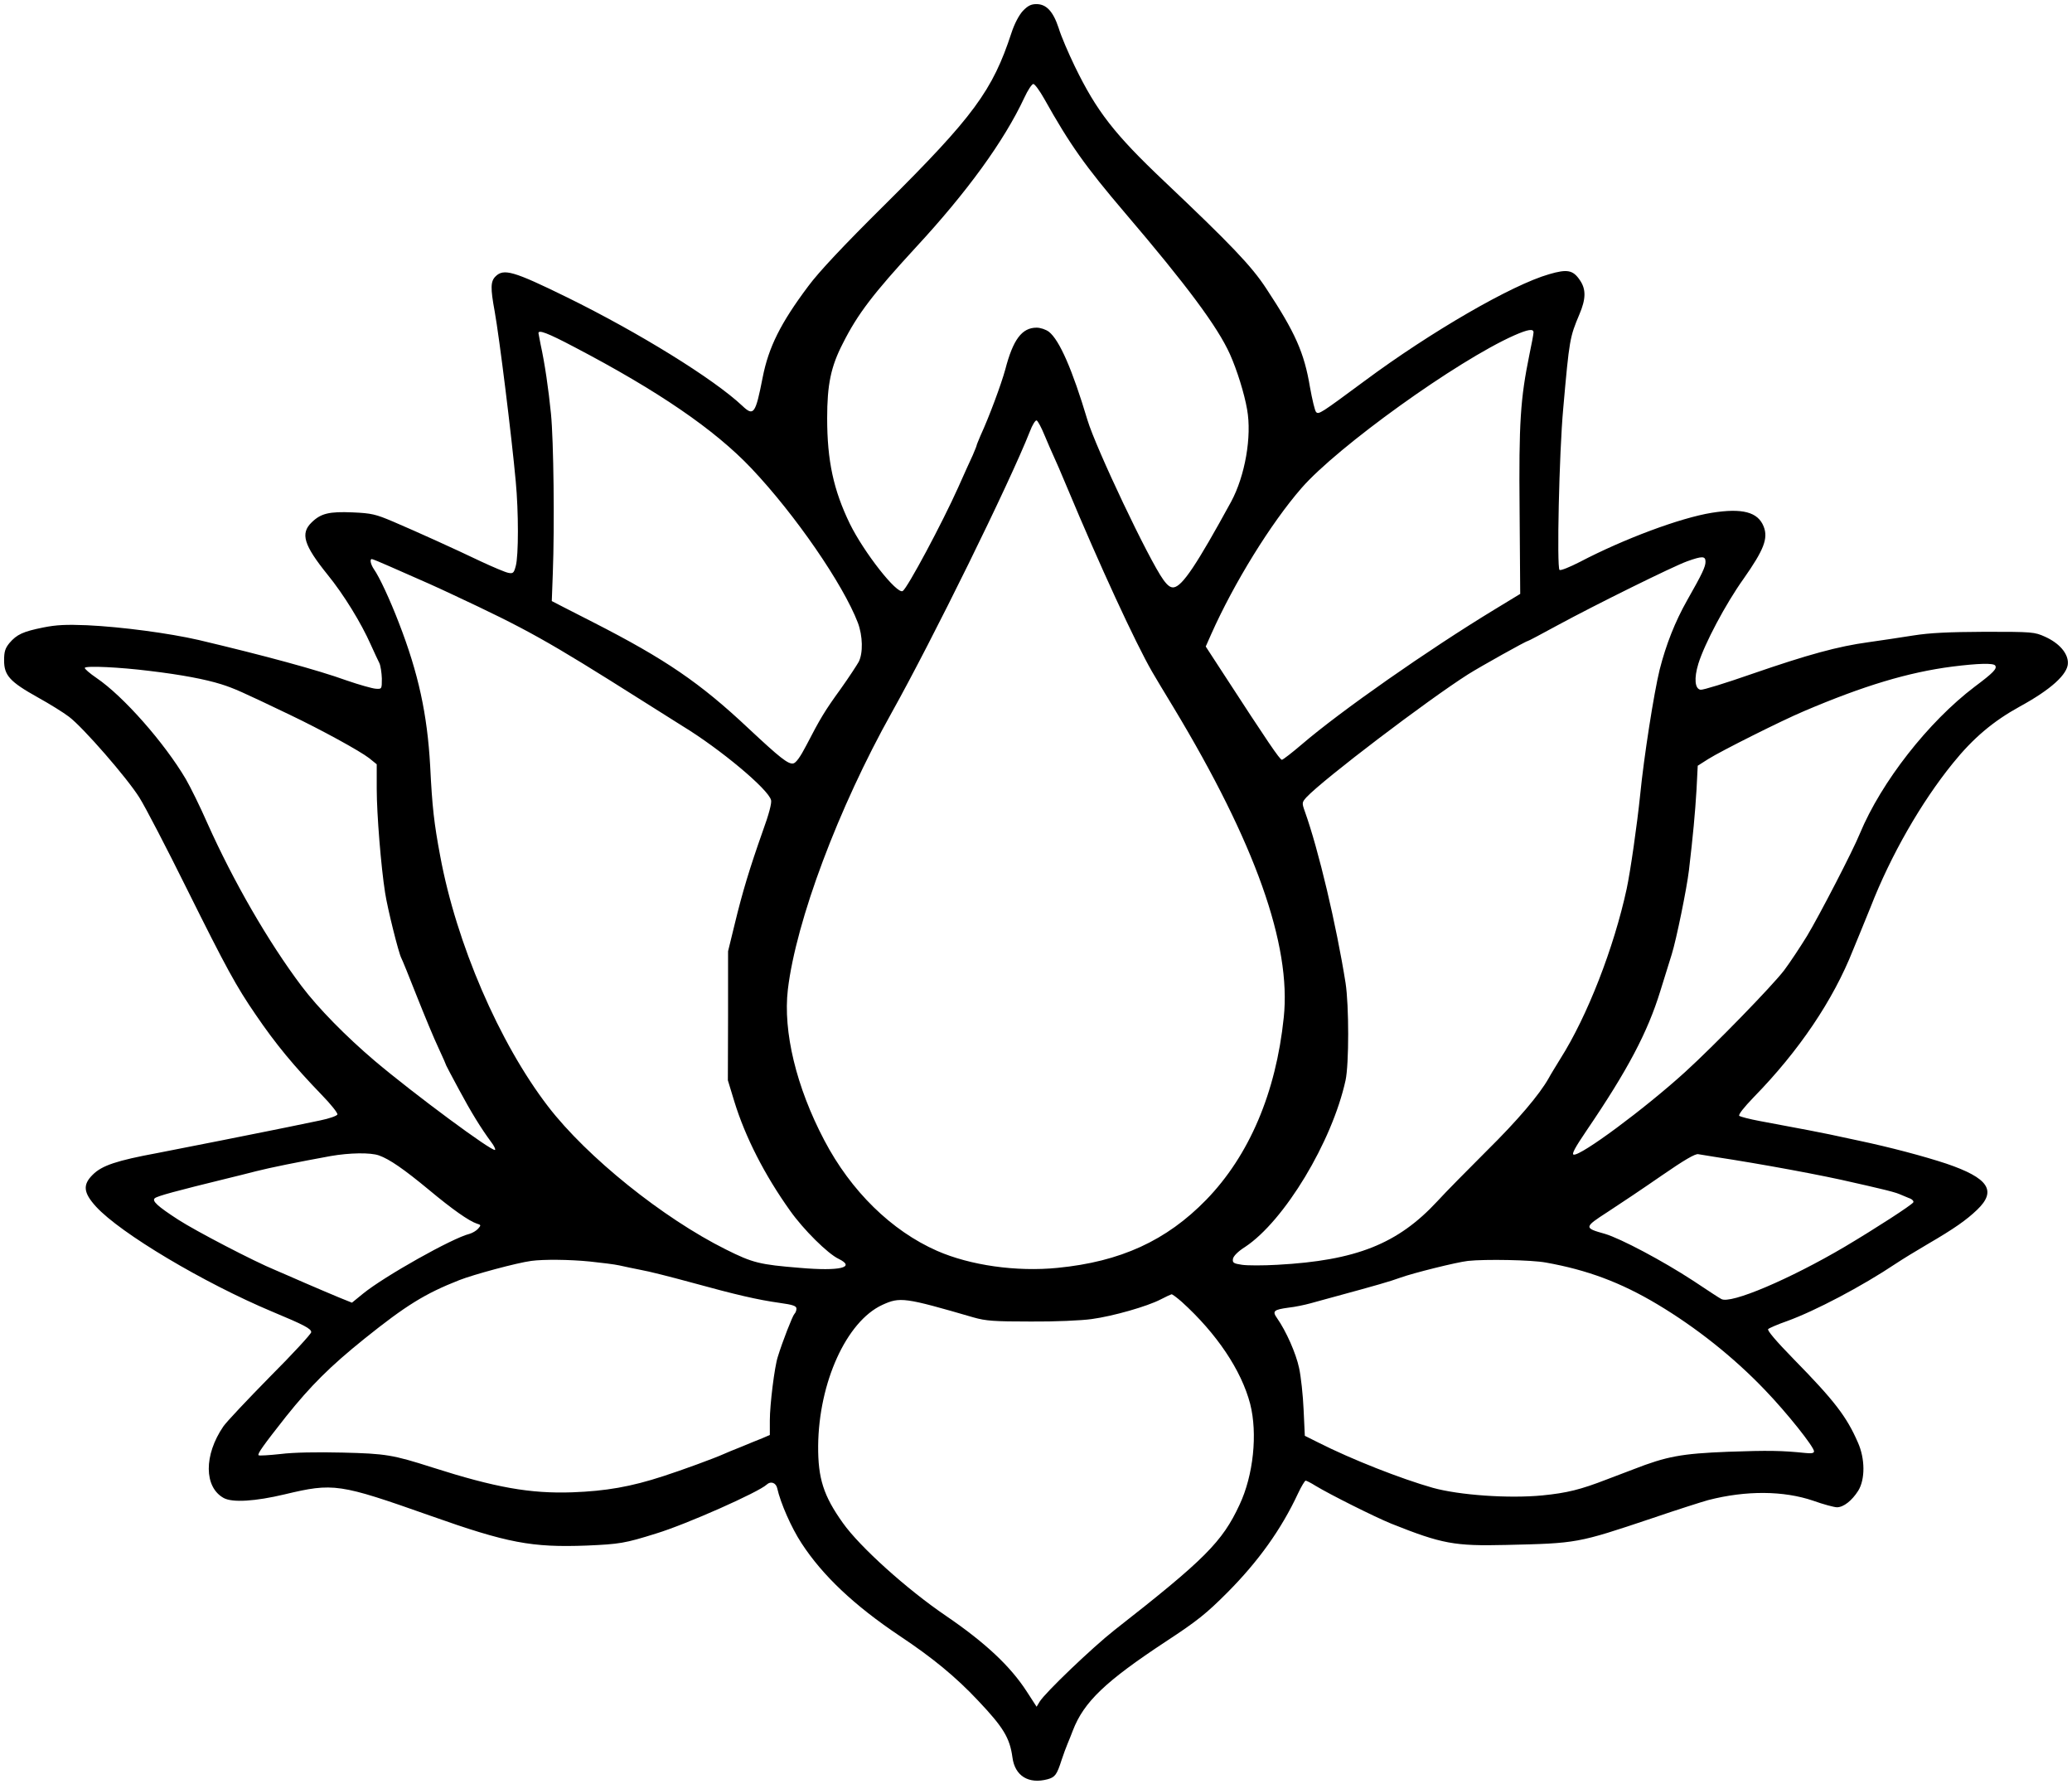 <?xml version="1.0" standalone="no"?>
<!DOCTYPE svg PUBLIC "-//W3C//DTD SVG 20010904//EN"
 "http://www.w3.org/TR/2001/REC-SVG-20010904/DTD/svg10.dtd">
<svg version="1.0" xmlns="http://www.w3.org/2000/svg"
 width="1012pt" height="871pt" viewBox="0 0 1012 871"
 preserveAspectRatio="xMidYMid meet">
<g transform="translate(0,871) scale(0.1,-0.1)"
fill="#000000" stroke="none">
<path d="M4996 8657 c-19 -21 -41 -62 -56 -108 -92 -281 -185 -408 -619 -839
-200 -198 -322 -328 -373 -397 -135 -180 -194 -298 -223 -446 -35 -179 -44
-191 -99 -139 -140 132 -506 358 -856 530 -263 129 -310 142 -350 102 -24 -24
-25 -56 -4 -170 23 -128 83 -611 103 -831 14 -148 14 -363 0 -413 -9 -34 -13
-38 -37 -33 -15 3 -74 28 -132 55 -136 65 -311 144 -430 195 -85 36 -105 41
-197 45 -116 5 -156 -5 -201 -49 -56 -54 -38 -111 77 -254 80 -98 165 -237
212 -343 17 -37 35 -77 42 -90 6 -13 11 -47 12 -75 0 -52 0 -52 -30 -50 -16 1
-80 19 -141 40 -144 52 -403 122 -724 198 -144 33 -375 64 -545 72 -102 4
-149 2 -214 -11 -99 -20 -129 -34 -165 -76 -21 -26 -26 -42 -26 -85 0 -73 28
-104 164 -180 58 -32 127 -75 153 -95 68 -51 285 -300 344 -395 28 -44 133
-246 234 -450 189 -380 239 -472 334 -610 98 -144 186 -250 323 -392 44 -45
78 -88 76 -95 -3 -7 -40 -20 -84 -29 -117 -24 -226 -47 -254 -52 -14 -3 -115
-23 -225 -45 -110 -22 -252 -50 -315 -62 -200 -37 -272 -61 -317 -106 -50 -49
-46 -88 16 -156 119 -130 525 -372 861 -513 156 -65 190 -83 190 -100 0 -8
-90 -106 -201 -217 -110 -112 -213 -221 -228 -243 -96 -140 -95 -297 2 -350
43 -23 154 -16 297 18 239 57 266 53 711 -104 378 -134 496 -156 764 -146 161
7 187 11 340 59 148 45 501 202 540 239 19 18 45 9 51 -18 16 -72 69 -193 119
-269 103 -158 258 -304 479 -452 161 -107 275 -201 383 -316 124 -131 155
-182 168 -278 12 -90 79 -131 172 -106 36 10 45 22 68 94 9 27 22 63 29 79 7
17 19 46 26 65 54 140 159 240 455 435 154 101 197 136 300 239 151 152 263
308 345 484 16 34 33 62 37 62 4 0 26 -11 48 -25 73 -44 289 -152 370 -185
248 -99 309 -110 560 -104 349 8 349 8 713 130 123 42 246 81 275 89 186 48
369 46 513 -3 50 -18 103 -32 116 -32 32 0 73 32 104 81 34 55 34 156 -2 236
-55 126 -114 203 -313 406 -86 88 -131 141 -125 147 5 5 46 23 92 39 138 50
366 170 532 281 30 20 100 63 155 95 129 75 190 118 242 168 97 93 55 155
-151 225 -109 36 -274 80 -431 113 -55 12 -118 25 -140 30 -37 8 -115 23 -340
65 -49 9 -94 21 -100 25 -6 6 22 41 71 92 221 226 388 474 484 717 12 30 28
69 35 85 7 17 30 73 51 125 98 252 247 512 402 703 100 124 198 206 327 277
152 83 235 158 235 213 0 48 -43 97 -112 128 -51 23 -61 24 -293 24 -178 -1
-268 -5 -350 -18 -60 -10 -159 -24 -220 -33 -147 -20 -294 -60 -569 -155 -126
-44 -239 -79 -250 -77 -28 4 -33 55 -11 127 30 97 133 292 221 415 99 141 121
197 98 255 -28 71 -104 91 -254 67 -154 -25 -428 -127 -644 -240 -49 -25 -93
-43 -99 -39 -14 9 -2 572 18 788 30 340 32 348 79 460 32 75 33 122 3 166 -34
51 -62 56 -151 30 -182 -52 -579 -282 -901 -521 -215 -159 -224 -165 -237
-152 -6 6 -19 61 -30 122 -28 168 -72 267 -214 482 -72 110 -174 216 -499 524
-242 229 -329 341 -435 559 -32 66 -68 150 -79 187 -27 82 -60 118 -109 118
-26 0 -42 -8 -66 -33z m104 -429 c126 -225 200 -329 395 -558 303 -355 452
-556 512 -689 35 -78 71 -194 84 -270 24 -132 -10 -325 -78 -451 -169 -309
-238 -412 -280 -418 -16 -2 -30 8 -51 37 -71 98 -330 644 -371 781 -73 244
-136 389 -188 430 -15 11 -41 20 -60 20 -72 0 -115 -58 -153 -204 -20 -73 -79
-232 -121 -323 -10 -24 -19 -45 -19 -48 0 -3 -9 -24 -19 -48 -11 -23 -43 -94
-71 -157 -77 -172 -248 -492 -271 -506 -28 -17 -189 188 -258 328 -80 165
-111 308 -111 516 0 164 18 252 77 366 72 143 148 242 356 468 250 270 431
519 530 731 17 37 37 67 44 67 7 0 31 -33 53 -72z m2390 -1141 c0 -8 -9 -56
-20 -108 -44 -216 -52 -330 -48 -762 l3 -407 -125 -76 c-326 -198 -752 -496
-942 -659 -48 -41 -92 -75 -97 -75 -10 0 -69 87 -288 424 l-84 129 27 61 c112
251 292 542 441 713 176 202 759 621 1038 745 68 30 95 34 95 15z m-4686 -71
c411 -215 687 -404 866 -593 214 -226 448 -566 520 -754 24 -64 26 -148 4
-191 -9 -16 -48 -76 -88 -132 -79 -109 -100 -145 -168 -276 -30 -58 -51 -86
-64 -88 -25 -4 -65 28 -218 171 -237 223 -406 338 -756 517 -47 24 -112 57
-145 74 l-60 31 5 135 c9 235 4 650 -9 780 -12 120 -30 245 -51 340 -5 25 -9
48 -10 53 -1 18 43 2 174 -67z m2298 -432 c16 -38 35 -82 43 -99 8 -16 39 -88
69 -160 156 -373 330 -751 413 -895 11 -19 58 -98 105 -175 398 -660 576
-1159 538 -1514 -38 -367 -169 -674 -379 -890 -194 -199 -418 -302 -726 -332
-200 -20 -426 12 -588 83 -223 98 -421 292 -551 540 -137 260 -202 531 -178
736 40 336 247 887 507 1352 199 356 576 1122 675 1373 12 32 27 56 33 54 6
-2 23 -34 39 -73z m3228 -617 c0 -24 -15 -57 -89 -187 -60 -106 -104 -218
-135 -340 -28 -114 -77 -427 -95 -610 -15 -147 -48 -376 -66 -460 -62 -287
-192 -622 -324 -830 -22 -36 -48 -78 -57 -95 -45 -80 -151 -205 -303 -355 -91
-91 -200 -201 -241 -246 -193 -208 -396 -289 -781 -310 -69 -4 -147 -4 -173 0
-41 6 -47 10 -44 29 2 13 24 36 59 58 192 127 425 513 491 814 17 79 17 365 0
475 -45 283 -132 651 -199 838 -15 42 -14 44 8 69 84 89 588 472 789 600 62
39 284 163 292 163 3 0 67 34 144 76 190 103 567 289 634 313 75 27 90 26 90
-2z m-6426 -23 c190 -83 225 -99 306 -137 364 -170 461 -224 923 -516 92 -58
182 -115 200 -126 184 -112 420 -309 433 -362 4 -14 -11 -71 -40 -150 -65
-184 -100 -300 -137 -453 l-33 -135 0 -315 -1 -315 32 -105 c53 -172 147 -357
272 -532 65 -92 184 -210 237 -235 86 -42 6 -61 -189 -44 -197 16 -230 24
-362 90 -307 153 -678 451 -868 698 -239 311 -448 796 -527 1223 -30 160 -39
238 -49 440 -14 251 -57 452 -153 699 -43 112 -95 224 -122 262 -16 24 -21 49
-10 49 4 0 43 -16 88 -36z m7841 -484 c10 -15 -9 -35 -100 -103 -227 -172
-456 -465 -561 -717 -34 -84 -200 -404 -258 -500 -32 -52 -82 -128 -112 -168
-58 -76 -340 -366 -484 -497 -197 -179 -510 -411 -544 -403 -11 2 7 35 64 119
200 294 297 478 359 679 23 74 48 155 56 180 23 74 73 319 84 410 20 170 30
277 37 393 l6 118 52 33 c60 38 357 187 466 233 293 125 510 190 725 218 128
16 202 18 210 5z m-9015 -26 c159 -19 273 -41 350 -65 63 -20 97 -35 335 -149
153 -73 343 -177 388 -212 l37 -30 0 -121 c0 -121 21 -381 41 -507 12 -78 66
-294 79 -318 5 -9 39 -93 76 -187 37 -93 84 -207 106 -253 21 -45 38 -84 38
-86 0 -1 28 -54 62 -117 59 -110 107 -188 158 -257 13 -17 21 -34 18 -37 -11
-12 -395 272 -588 435 -140 119 -276 257 -358 366 -161 214 -332 510 -459 794
-35 80 -83 177 -105 215 -105 178 -305 405 -436 494 -34 23 -60 46 -58 50 7
11 172 3 316 -15z m1121 -2366 c51 -18 122 -67 244 -168 114 -95 195 -152 234
-165 21 -6 21 -8 6 -25 -9 -10 -28 -21 -42 -25 -83 -20 -417 -208 -520 -292
l-54 -44 -62 25 c-34 14 -109 46 -167 71 -58 25 -123 54 -145 63 -103 42 -389
191 -474 246 -102 66 -130 92 -115 105 13 11 102 35 359 98 33 8 94 23 136 34
71 18 200 44 364 74 92 16 194 18 236 3z m6524 -7 c230 -35 533 -91 680 -126
33 -7 92 -21 130 -30 39 -9 79 -20 90 -25 11 -5 33 -14 48 -20 16 -5 25 -15
22 -21 -9 -14 -182 -126 -335 -217 -268 -158 -559 -282 -603 -255 -7 3 -68 43
-137 89 -150 98 -354 206 -431 229 -104 29 -103 32 13 107 57 37 175 116 263
177 110 76 166 109 180 105 11 -2 47 -8 80 -13z m-5494 -511 c57 -6 122 -14
144 -19 22 -5 69 -15 105 -22 36 -6 146 -34 245 -61 222 -61 326 -85 433 -100
65 -9 82 -15 82 -28 0 -9 -4 -20 -10 -26 -9 -9 -58 -134 -81 -209 -16 -48 -39
-234 -39 -311 l0 -71 -37 -16 c-21 -8 -67 -27 -103 -42 -36 -14 -74 -30 -85
-35 -44 -20 -205 -79 -295 -108 -159 -52 -281 -73 -445 -79 -206 -7 -375 23
-685 122 -191 61 -226 67 -437 72 -125 3 -240 1 -303 -7 -56 -6 -104 -9 -107
-6 -7 6 22 47 134 189 120 150 215 245 383 380 202 162 295 220 463 286 68 27
283 85 352 94 60 8 185 7 286 -3z m4669 -5 c202 -36 366 -97 545 -204 189
-113 372 -258 525 -418 107 -111 240 -278 240 -300 0 -9 -13 -11 -42 -8 -116
12 -180 13 -378 6 -227 -9 -299 -22 -463 -86 -34 -13 -92 -35 -129 -49 -129
-50 -194 -66 -314 -78 -165 -16 -406 1 -536 37 -155 44 -395 138 -559 221
l-66 33 -6 128 c-3 70 -13 162 -22 203 -15 71 -63 180 -108 244 -24 34 -16 41
58 51 29 3 77 13 106 21 30 8 86 24 124 34 195 53 265 73 314 91 60 22 276 76
331 82 84 9 311 5 380 -8z m-1778 -192 c171 -155 291 -334 334 -498 37 -145
16 -349 -52 -493 -84 -181 -170 -267 -611 -612 -108 -85 -337 -304 -365 -349
l-15 -25 -48 74 c-80 124 -203 239 -395 370 -190 129 -420 336 -503 453 -95
133 -122 218 -121 377 3 309 138 607 313 688 87 40 109 37 446 -61 60 -17 99
-20 280 -20 116 -1 249 5 297 12 104 14 272 62 337 96 25 13 49 24 53 25 5 0
27 -17 50 -37z"/>
</g>
</svg>
